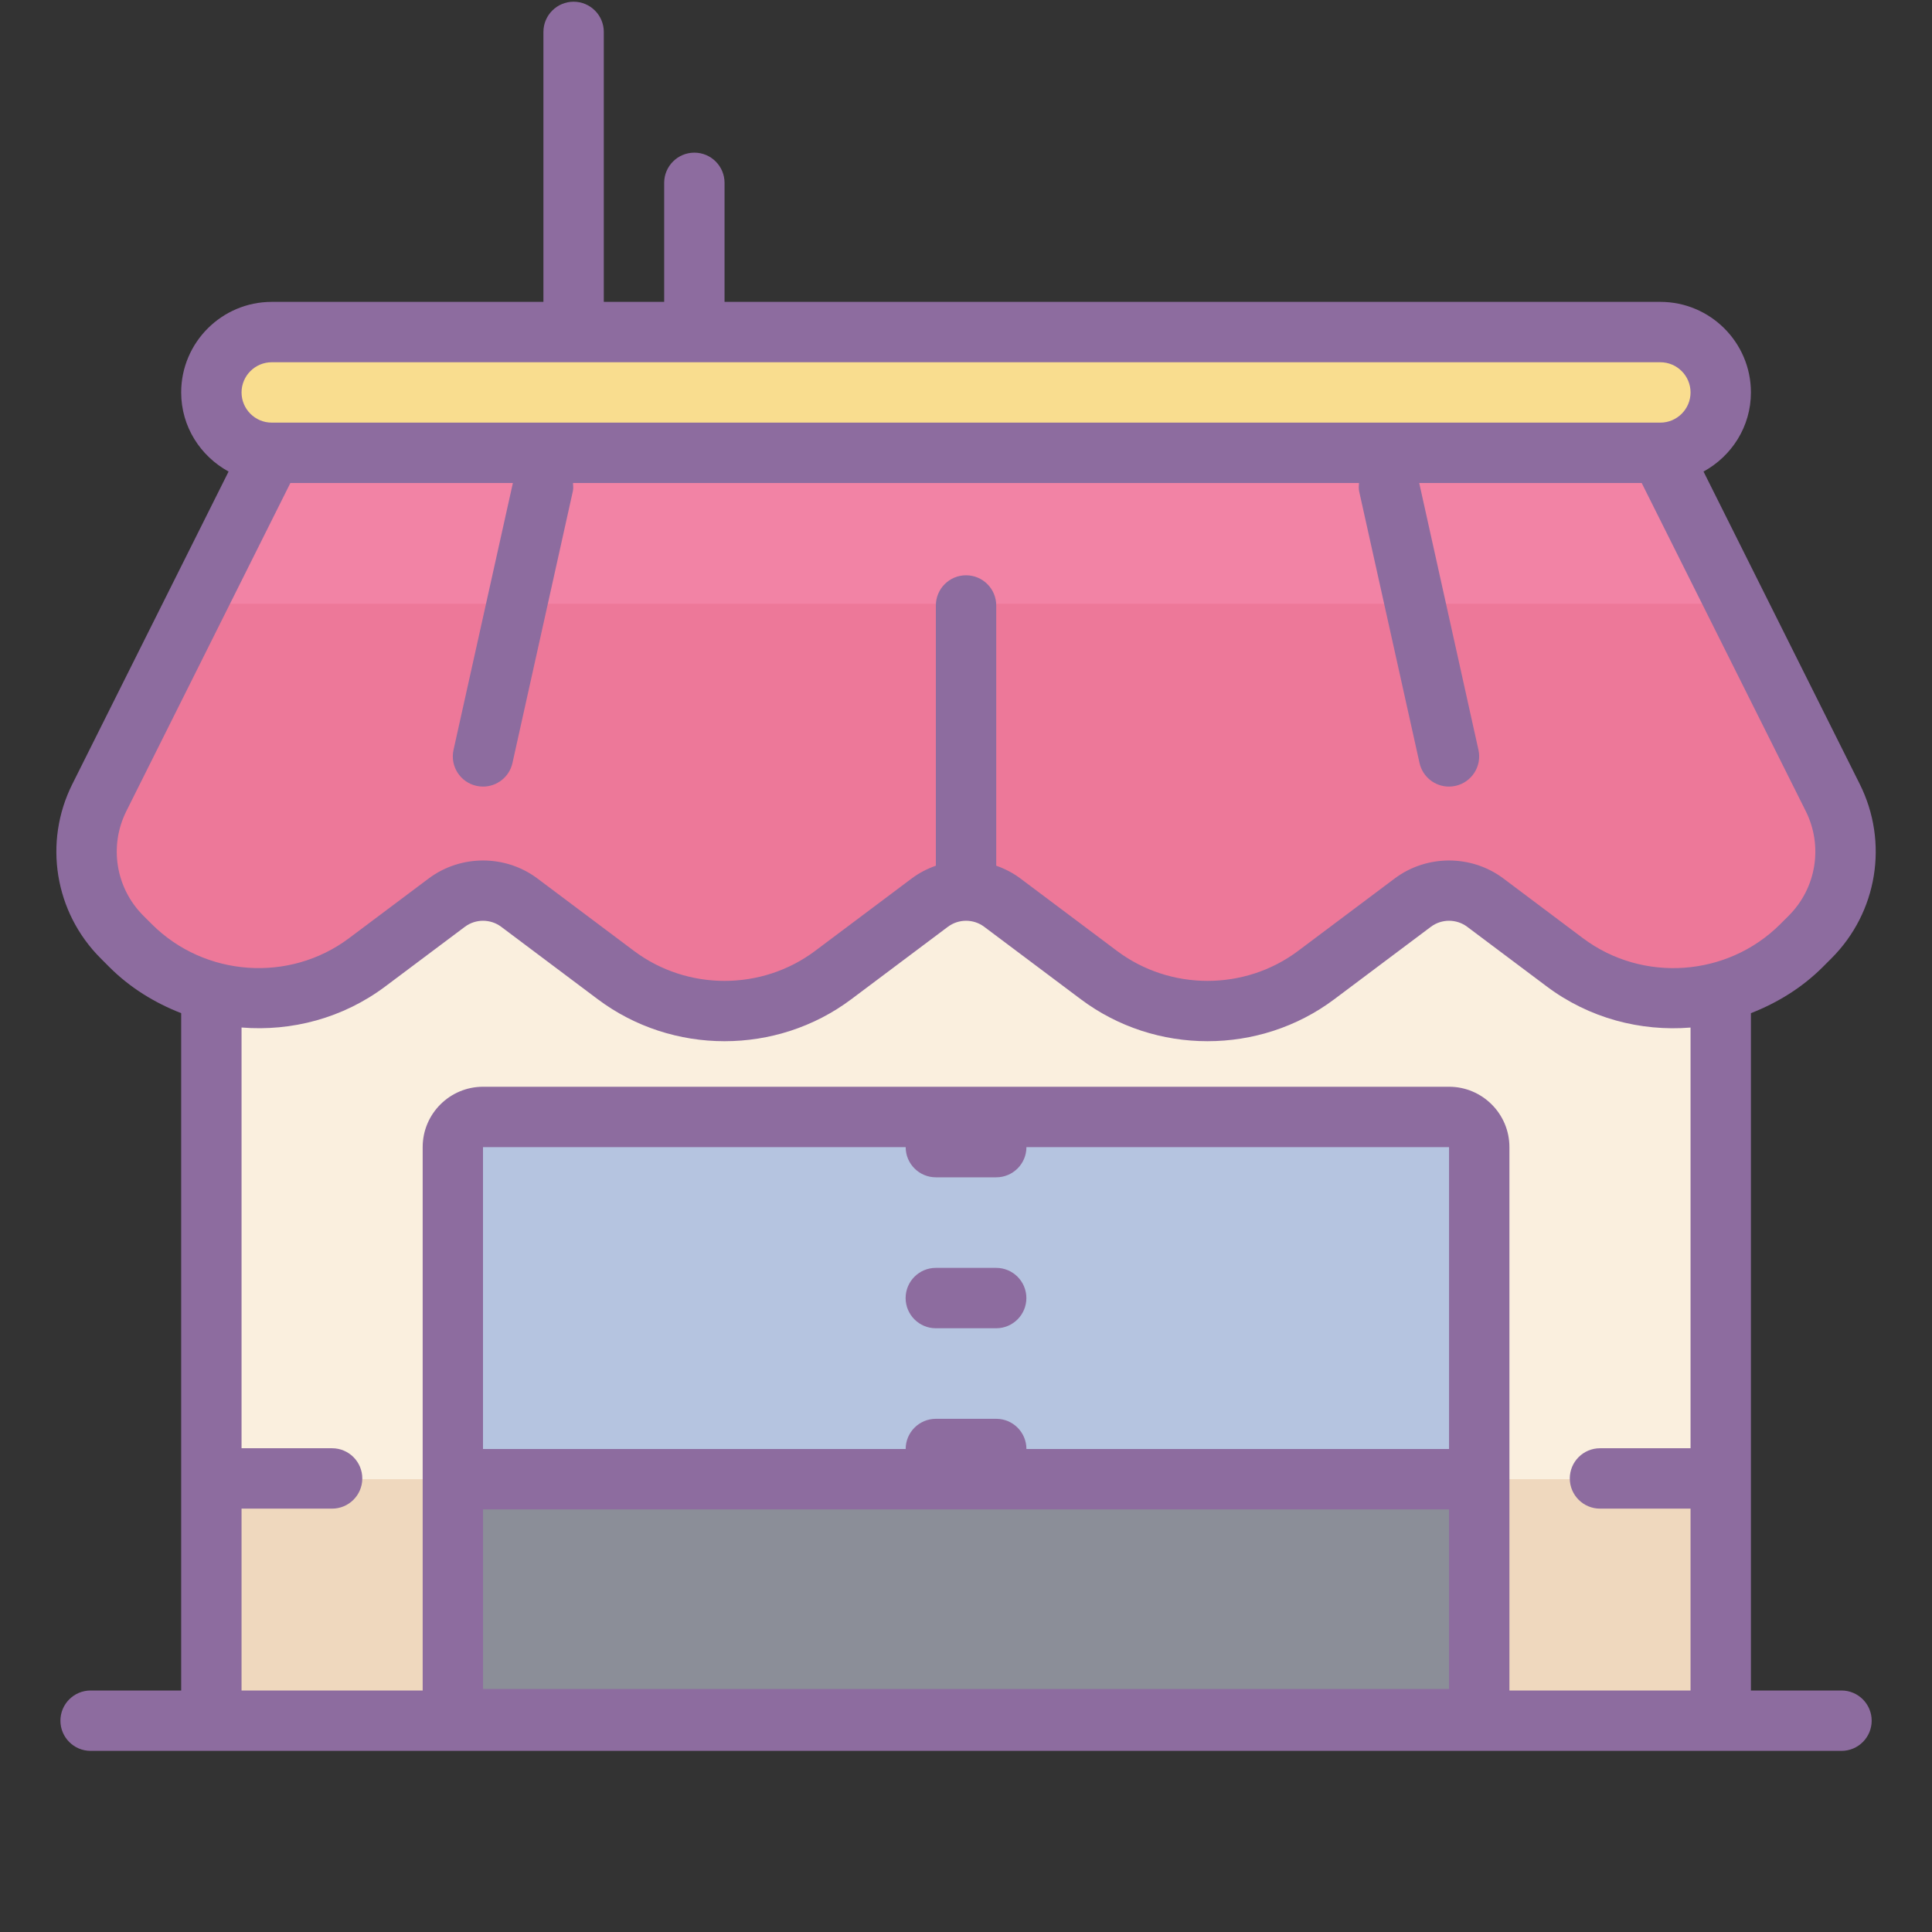 <svg width="80" height="80" viewBox="0 0 80 80" fill="none" xmlns="http://www.w3.org/2000/svg">
<rect x="0" y="0" width="80" height="80" fill="#333333" stroke="none"/>
<path d="M71.25 42.5L60.625 37.5L50.416 41.25L40.416 37.5L30.521 41.25L20 37.5L8.75 42.5V71.25H71.25V42.5Z" fill="#FAEFDE"/>
<path d="M8.75 42.5L19.375 37.5L29.584 41.25L39.584 37.5L49.479 41.25L60 37.5L71.25 42.5L76.25 35.209L68.75 18.75H11.25L3.75 36.666L8.75 42.5Z" fill="#ED7899"/>
<path d="M71.597 25L68.749 18.75H11.249L8.633 25H71.597Z" fill="#F283A5"/>
<path d="M8.75 61.25H71.25V71.25H8.75V61.25Z" fill="#EFD8BE"/>
<path d="M68.75 18.75H11.25C9.869 18.75 8.75 17.631 8.75 16.25C8.75 14.869 9.869 13.75 11.25 13.75H68.75C70.131 13.75 71.25 14.869 71.25 16.25C71.25 17.631 70.131 18.75 68.75 18.75Z" fill="#F9DD8F"/>
<path d="M20 46.25H60C60.69 46.25 61.25 46.81 61.25 47.5V71.188H18.75V47.5C18.75 46.81 19.31 46.25 20 46.25Z" fill="#B5C4E0"/>
<path d="M20 61.25H60C60.69 61.25 61.25 61.81 61.25 62.5V71.188H18.75V62.5C18.75 61.81 19.31 61.25 20 61.25Z" fill="#8B8E98"/>
<path d="M76.252 70H72.502V41.953C73.593 41.526 74.618 40.903 75.485 40.034L75.838 39.681C77.743 37.776 78.213 34.877 77.009 32.468L70.539 19.526C71.702 18.89 72.502 17.668 72.502 16.25C72.502 14.182 70.819 12.5 68.752 12.5H30.002V7.571C30.002 6.881 29.442 6.321 28.752 6.321C28.062 6.321 27.502 6.881 27.502 7.571V12.5H25.002V1.321C25.002 0.631 24.442 0.071 23.752 0.071C23.062 0.071 22.502 0.631 22.502 1.321V12.5H11.252C9.184 12.5 7.502 14.182 7.502 16.25C7.502 17.668 8.302 18.89 9.465 19.526L2.995 32.468C1.79 34.877 2.262 37.778 4.167 39.681L4.519 40.034C5.385 40.903 6.41 41.526 7.502 41.953V70H3.752C3.062 70 2.502 70.56 2.502 71.25C2.502 71.94 3.062 72.5 3.752 72.5H7.502H72.502H76.252C76.942 72.5 77.502 71.94 77.502 71.25C77.502 70.56 76.942 70 76.252 70ZM11.252 15H68.752C69.44 15 70.002 15.561 70.002 16.25C70.002 16.939 69.44 17.5 68.752 17.5H11.252C10.563 17.5 10.002 16.939 10.002 16.25C10.002 15.561 10.563 15 11.252 15ZM5.934 37.915C4.79 36.771 4.509 35.032 5.232 33.586L12.024 20H21.237L18.78 31.05C18.63 31.724 19.055 32.391 19.729 32.541C19.82 32.561 19.912 32.571 20.002 32.571C20.574 32.571 21.092 32.175 21.22 31.593L23.72 20.343C23.747 20.226 23.734 20.114 23.727 20H56.273C56.267 20.114 56.254 20.226 56.279 20.343L58.779 31.593C58.909 32.175 59.425 32.571 59.998 32.571C60.088 32.571 60.179 32.561 60.27 32.541C60.944 32.391 61.369 31.724 61.219 31.05L58.767 20H67.979L74.772 33.586C75.495 35.032 75.213 36.771 74.069 37.915L73.717 38.267C71.53 40.453 68.018 40.701 65.547 38.849L62.252 36.375C60.928 35.383 59.077 35.383 57.752 36.375L53.752 39.375C51.543 41.03 48.46 41.03 46.252 39.375L42.252 36.375C41.943 36.144 41.604 35.971 41.252 35.847V25.071C41.252 24.381 40.692 23.821 40.002 23.821C39.312 23.821 38.752 24.381 38.752 25.071V35.847C38.399 35.971 38.06 36.144 37.752 36.375L33.752 39.375C31.544 41.03 28.46 41.031 26.252 39.375L22.252 36.375C20.928 35.383 19.077 35.383 17.752 36.375L14.455 38.847C11.984 40.701 8.472 40.451 6.285 38.266L5.934 37.915ZM20 47.5H37.502C37.502 48.19 38.062 48.75 38.752 48.75H41.252C41.942 48.75 42.502 48.19 42.502 47.5H60.002V60H42.502C42.502 59.31 41.942 58.75 41.252 58.75H38.752C38.062 58.75 37.502 59.31 37.502 60H20V47.5ZM60.002 62.5V69.938H20.002V62.5H60.002ZM62.502 70V47.5C62.502 46.121 61.38 45 60.002 45H20.002C18.623 45 17.502 46.121 17.502 47.5V70H10.002V62.469H13.752C14.442 62.469 15.002 61.909 15.002 61.219C15.002 60.529 14.442 59.969 13.752 59.969H10.002V42.547C12.073 42.715 14.2 42.163 15.955 40.846L19.252 38.375C19.694 38.044 20.31 38.045 20.752 38.375L24.752 41.376C27.843 43.694 32.16 43.694 35.252 41.375L39.252 38.375C39.694 38.045 40.31 38.044 40.752 38.375L44.752 41.375C46.298 42.535 48.149 43.115 50.002 43.114C51.853 43.114 53.707 42.535 55.252 41.375L59.252 38.375C59.694 38.044 60.31 38.045 60.752 38.375L64.048 40.847C65.803 42.164 67.93 42.716 70.002 42.549V59.969H66.252C65.562 59.969 65.002 60.529 65.002 61.219C65.002 61.909 65.562 62.469 66.252 62.469H70.002V70H62.502Z" fill="#8D6C9F"/>
<path d="M38.75 55H41.25C41.94 55 42.5 54.44 42.5 53.75C42.5 53.06 41.94 52.5 41.25 52.5H38.75C38.06 52.5 37.5 53.06 37.5 53.75C37.5 54.44 38.06 55 38.75 55Z" fill="#8D6C9F"/>
</svg>
